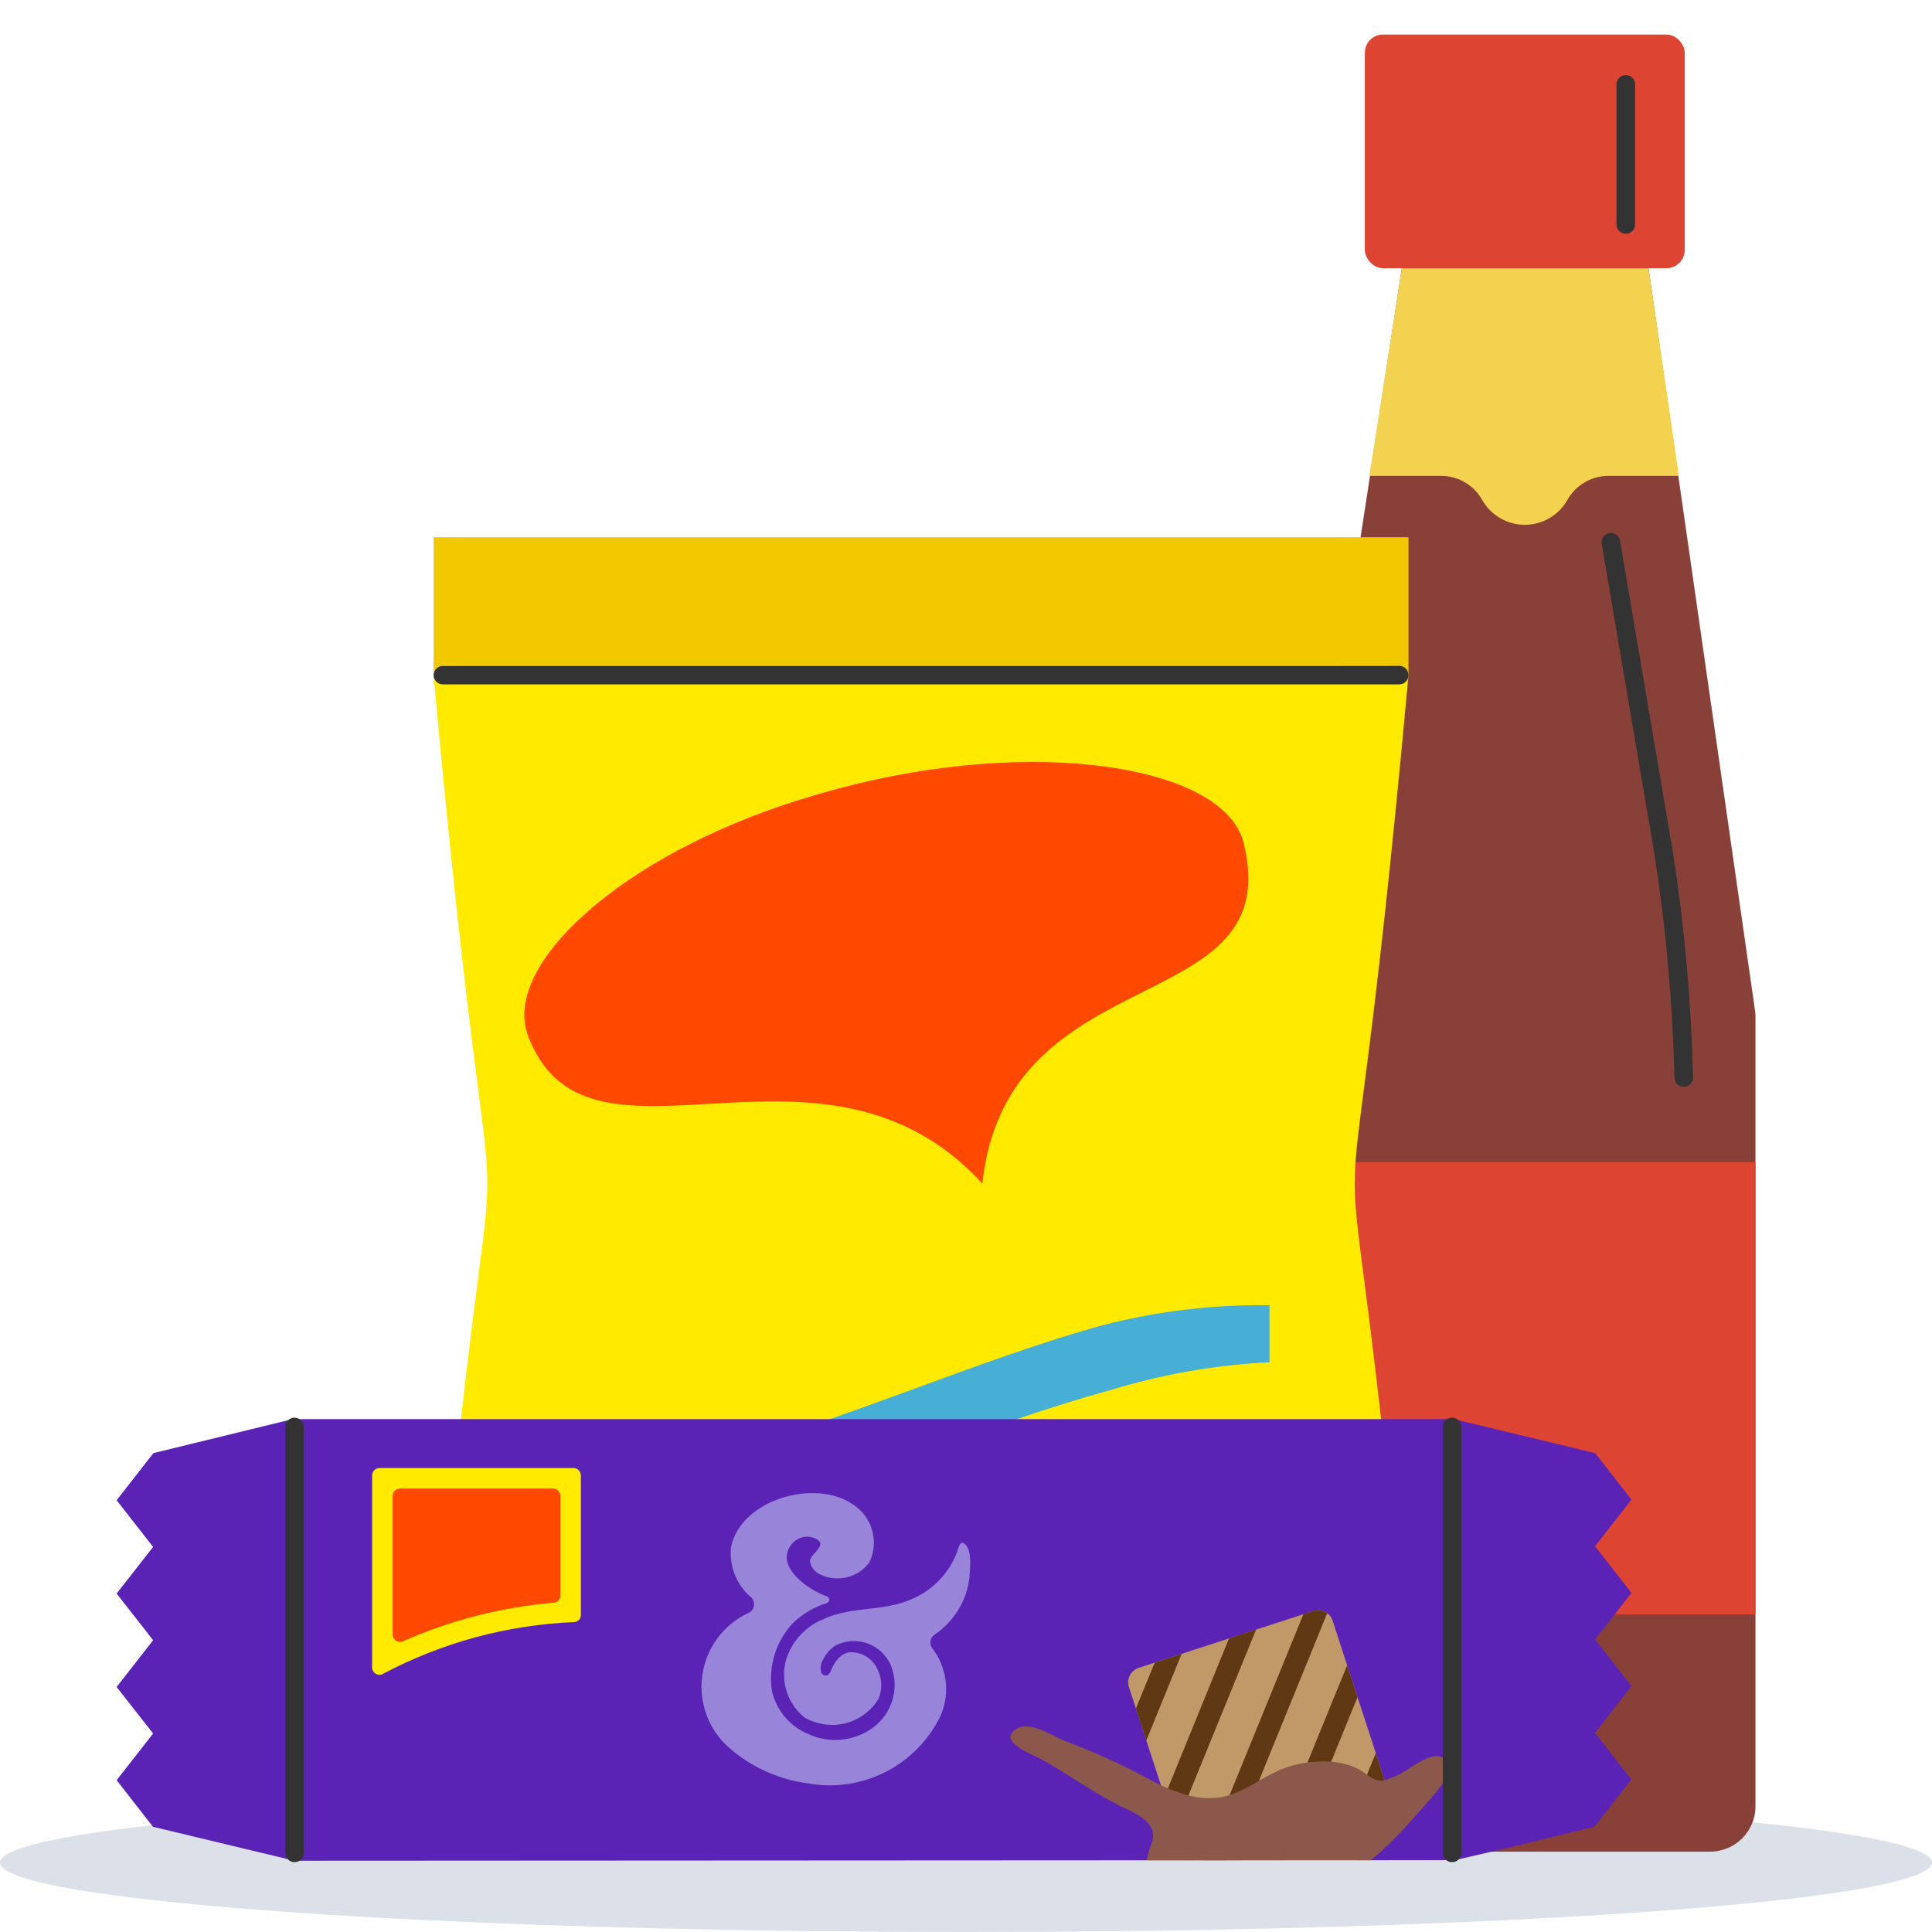 <svg xmlns="http://www.w3.org/2000/svg" width="52" height="52" viewBox="0 0 52 52"><g fill="none" fill-rule="evenodd"><ellipse cx="26" cy="50.132" fill="#DCE0E9" fill-rule="nonzero" rx="26" ry="1.868"></ellipse><path fill="#894039" fill-rule="nonzero" d="M37.731 7.22h6.639l2.86 19.933c.012.07.019.142.019.213v21.249c0 .675-.548 1.223-1.224 1.223h-10.15c-.676 0-1.223-.548-1.223-1.223V27.374c0-.076.007-.153.021-.227L37.731 7.22z"></path><path fill="#DD4432" fill-rule="nonzero" d="M34.652 31.28H47.249V43.452H34.652z"></path><path fill="#F3D24F" fill-rule="nonzero" d="M37.731 7.22h6.639l.818 5.588h-1.912c-.456.006-.874.257-1.094.657-.235.408-.67.66-1.142.66-.471 0-.906-.252-1.142-.66-.22-.4-.637-.65-1.093-.657h-1.95l.876-5.588z"></path><path fill="#333" fill-rule="nonzero" d="M45.318 29.252c-.138 0-.25-.112-.25-.25-.048-1.991-.224-3.977-.528-5.945l-1.429-8.42c-.023-.135.068-.265.204-.288.066-.012.133.003.188.041.054.039.09.098.1.164l1.43 8.422c.308 1.995.487 4.007.536 6.026 0 .066-.027.13-.074.176-.047.047-.11.074-.177.074z"></path><rect width="8.609" height="6.289" x="36.736" y=".931" fill="#DD4432" fill-rule="nonzero" rx=".489" transform="rotate(-180 41.04 4.075)"></rect><path fill="#333" fill-rule="nonzero" d="M43.759 6.293c-.138 0-.25-.112-.25-.25V2.27c0-.138.112-.25.25-.25s.25.112.25.25v3.773c0 .138-.112.25-.25.25z"></path><path fill="#FFEA00" fill-rule="nonzero" d="M37.91 45.53c-.19.09-.39.17-.58.25H12.25c-.19-.08-.39-.16-.58-.25 1.93-21.23 1.93-6.12 0-27.36.19-.09.39-.17.58-.25h25.08c.19.08.39.16.58.25-1.93 21.24-1.93 6.13 0 27.36z"></path><path fill="#FF4800" fill-rule="nonzero" d="M33.465 22.658c-.557-2.063-5.632-2.855-10.952-1.42-.332.089-.66.184-.98.284-4.823 1.506-8.006 4.443-7.33 6.328.013.053.034.105.06.153 1.674 4.051 7.877-.826 12.176 3.85.675-6.2 8.257-4.355 7.026-9.195z"></path><path fill="#F2C900" fill-rule="nonzero" d="M37.91 18.17H11.67c0-.067.025-.13.073-.177.047-.048.11-.074.177-.073h25.74c.067 0 .13.025.177.073.048.047.074.11.073.177zM37.91 45.53c0 .067-.025.13-.073.177-.047.048-.11.074-.177.073H11.92c-.067 0-.13-.025-.177-.073-.048-.047-.074-.11-.073-.177h26.24z"></path><path fill="#333" fill-rule="nonzero" d="M37.91 18.17c0 .067-.025.13-.073.177-.047.048-.11.074-.177.073H11.92c-.138 0-.25-.112-.25-.25s.112-.25.25-.25h25.74c.067 0 .13.025.177.073.048.047.074.11.073.177zM37.91 45.53c0 .067-.025.13-.073.177-.047.048-.11.074-.177.073H11.92c-.138 0-.25-.112-.25-.25s.112-.25.25-.25h25.74c.067 0 .13.025.177.073.048.047.074.11.073.177z"></path><path fill="#47AED6" fill-rule="nonzero" d="M34.169 36.665c-1.454.072-2.894.324-4.286.752-3.433.937-7.11 2.582-10.42 3.407-1.29.299-2.61.457-3.934.473v-1.534c1.226-.05 2.443-.243 3.624-.578 3.266-.83 7.18-2.598 10.55-3.523 1.458-.374 2.96-.553 4.466-.532v1.535z"></path><path fill="#F2C900" fill-rule="nonzero" d="M37.91 14.46v3.71c0-.067-.025-.13-.073-.177-.047-.048-.11-.074-.177-.073H11.92c-.067 0-.13.025-.177.073-.048.047-.074.11-.073.177v-3.71h26.24zM37.91 45.53v3.71H11.67v-3.71c0 .067.025.13.073.177.047.048.11.074.177.073h25.74c.067 0 .13-.025.177-.073.048-.047.074-.11.073-.177z"></path><path fill="#5A23B6" fill-rule="nonzero" d="M43.911 42.873L42.931 44.126 43.911 45.384 43.909 45.386 42.931 46.637 42.933 46.64 42.931 46.642 43.909 47.895 42.931 49.146 42.934 49.149 42.92 49.167 40.448 49.767 39.151 50.068 39.129 50.066 37.022 50.068 34.075 50.068 7.926 50.082 4.121 49.169 3.139 47.914 4.121 46.658 3.139 45.405 4.121 44.147 3.139 42.89 4.121 41.636 3.139 40.379 4.129 39.111 7.874 38.196 39.122 38.196 40.247 38.465 42.934 39.111 43.911 40.362 42.931 41.618z"></path><path fill="#FFEA00" fill-rule="nonzero" d="M10.015 44.881v-5.168c0-.11.09-.2.2-.2h5.22c.11 0 .2.09.2.2v3.747c.002.051-.017.101-.052.139-.035.037-.084.059-.135.06-1.795.075-3.55.55-5.138 1.392-.06.035-.135.034-.196 0-.06-.035-.098-.1-.099-.17z"></path><path fill="#FF4800" fill-rule="nonzero" d="M10.767 40.065h4.116c.11 0 .2.09.2.2v2.673c.003.103-.076.19-.178.198-1.4.12-2.77.47-4.055 1.037-.061.029-.133.024-.19-.012-.057-.036-.092-.098-.092-.166v-3.73c0-.11.089-.2.199-.2z"></path><path fill="#C19968" fill-rule="nonzero" d="M37.138 48.842l-.177.057-.728.237-1.275.417-.725.237-.854.278h-1.475l-.278-.858-.28-.858-.084-.255-.408-1.253-.28-.858-.188-.576c-.034-.104-.026-.217.023-.314.05-.098.136-.171.24-.205l.428-.141.727-.237 1.275-.415.729-.237 1.275-.415.266-.087c.127-.042.267-.02.374.059.069.051.12.122.145.204l.39 1.197v.002l.28.855.492 1.509.159.487.121.372.09.279c.035.103.026.216-.023.314-.05.097-.135.171-.24.205z"></path><path fill="#603813" fill-rule="nonzero" d="M31.804 44.514L30.853 46.845 30.573 45.986 31.078 44.751zM33.808 43.861L31.625 49.21 31.345 48.352 33.079 44.098zM35.723 43.418l-1.598 3.92-1.112 2.73h-.633l.942-2.31 1.76-4.313.267-.086c.127-.042.267-.02.374.06zM36.538 45.677L34.957 49.552 34.232 49.789 36.258 44.821zM37.31 48.045L36.962 48.899 36.233 49.136 37.03 47.184z"></path><path fill="#8C584B" fill-rule="nonzero" d="M38.827 48.012c-.27.381-.62.72-.92 1.076-.313.35-.65.677-1.007.98l-.983-.001-2.107.001h-2.947c.035-.177.086-.35.153-.518.147-.572-.606-.798-.99-1.003-.7-.37-1.345-.838-2.041-1.22-.212-.115-1.129-.448-.651-.778.381-.264.98.175 1.333.311.753.282 1.486.612 2.195.99.334.191.688.345 1.057.457.05.014.1.026.152.037.178.04.36.057.542.052.18-.005.357-.037.527-.096.214-.08.422-.18.62-.296.23-.14.47-.266.717-.376.091-.04.186-.074.283-.1.259-.073.526-.113.794-.119.163-.004.325.008.485.035l.058.01h.002c.174.034.342.095.497.18.113.067.213.158.327.221.059.035.123.058.19.068.034.006.067.007.1.004.288-.076.558-.208.795-.387.217-.115.572-.378.83-.23.262.15.122.515-.011.702z"></path><path fill="#4C2365" fill-rule="nonzero" d="M3.139 47.914L4.121 49.169 4.115 49.167z"></path><path fill="#9884D8" fill-rule="nonzero" d="M25.148 44c-.112.081-.14.236-.063.351.4.515.492 1.206.24 1.808-.643 1.357-2.119 2.112-3.595 1.838-.77-.104-1.492-.428-2.082-.934-.57-.487-.851-1.232-.746-1.974.106-.743.584-1.38 1.267-1.688.069-.04.115-.111.124-.19.01-.08-.017-.158-.074-.215-.397-.336-.6-.848-.542-1.365.27-1.272 2.258-1.84 3.27-1.145.528.33.723 1.005.452 1.565-.305.414-.863.55-1.325.325-.144-.063-.246-.194-.273-.35-.007-.2.47-.417.195-.591-.233-.138-.533-.078-.696.139-.467.594.493 1.24.946 1.386.042.01.072.047.073.09.002.043-.025.082-.066.096-.332.104-.636.282-.89.519-.473.49-.689 1.173-.586 1.846.118.522.482.955.977 1.16.568.265 1.236.199 1.741-.172.519-.379.72-1.058.49-1.658-.117-.285-.35-.507-.64-.61-.29-.103-.61-.077-.88.07-.133.095-.24.221-.313.367-.064.105-.08.233-.045.351.025.055.084.087.144.077.044-.016.08-.05.097-.094l.008-.018c.09-.227.245-.475.508-.512.32-.019.62.162.753.455.124.246.135.535.032.79-.343.573-1.03.84-1.67.647-.113-.03-.222-.075-.323-.135-.466-.373-.66-.99-.496-1.563.155-.497.526-.898 1.01-1.09.74-.346 1.604-.196 2.357-.53.556-.232.996-.678 1.22-1.238.047-.127.094-.417.255-.216.16.198.106.609.094.836-.065.64-.413 1.216-.948 1.572z"></path><path fill="#333" fill-rule="nonzero" d="M7.927 50.121c-.138 0-.25-.112-.25-.25V38.407c0-.138.112-.25.25-.25s.25.112.25.25V49.87c0 .138-.112.25-.25.25zM39.084 50.121c-.138 0-.25-.112-.25-.25V38.407c0-.138.112-.25.25-.25s.25.112.25.25V49.87c0 .138-.112.25-.25.25z"></path><path d="M0 0H52V52H0z"></path></g></svg>